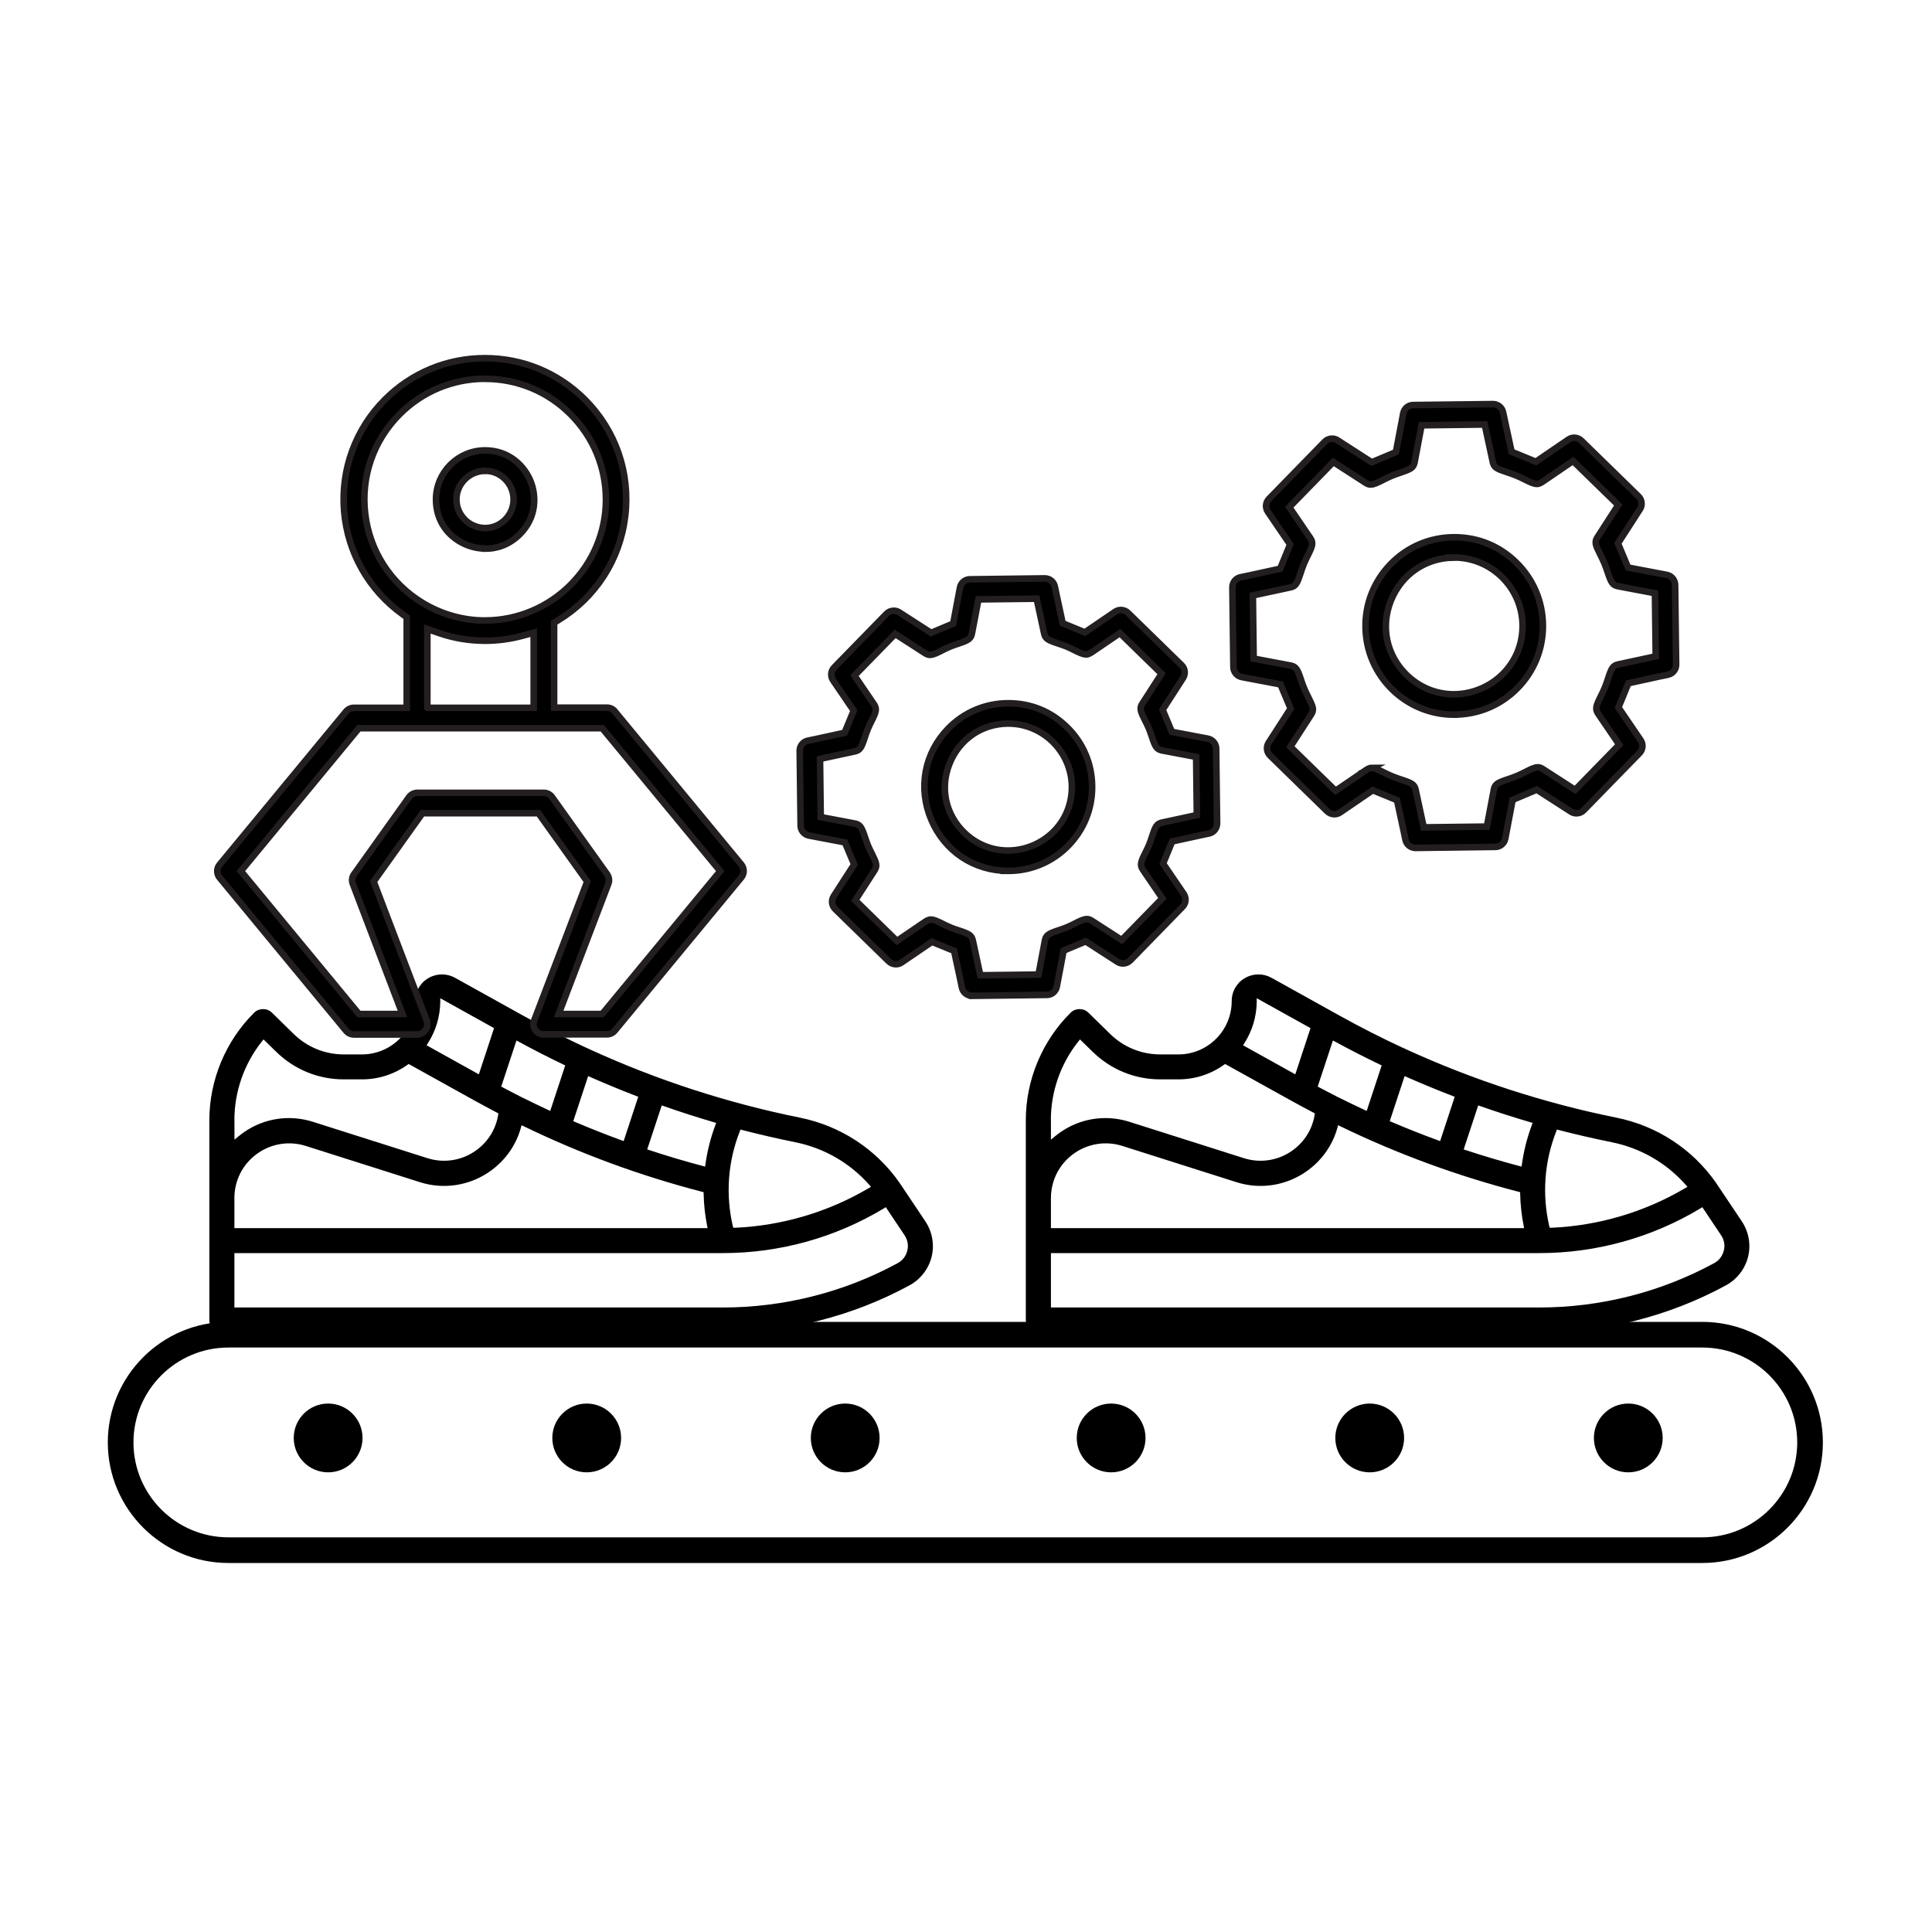 <?xml version="1.0" encoding="UTF-8"?>
<svg id="Layer_1" data-name="Layer 1" xmlns="http://www.w3.org/2000/svg" viewBox="0 0 250 250">
  <defs>
    <style>
      .cls-1 {
        fill-rule: evenodd;
        stroke: #231f20;
        stroke-miterlimit: 10;
        stroke-width: .85px;
      }
    </style>
  </defs>
  <path d="M181.6,135.62c-2.81-1.3-5.57-2.7-8.28-4.21l-8.8-4.89c-1.07-.59-2.38-.58-3.44.05-.08.05-.16.1-.24.15-.5.36-.59.53-.59.53-.56.62-.87,1.43-.87,2.3,0,3.8-3.09,6.89-6.89,6.89h-2.36c-2.43,0-4.73-.94-6.47-2.64l-2.83-2.77c-.61-.61-1.68-.6-2.28,0-3.69,3.65-5.81,8.72-5.81,13.91v25.88c0,.67.41,1.24.98,1.49v.14h65.45c8.44,0,16.8-2.12,24.19-6.14,1.41-.77,2.45-2.11,2.84-3.68.39-1.57.09-3.24-.81-4.59,0,0-3.27-4.9-3.34-4.99-3.06-4.37-7.63-7.36-12.86-8.42-9.4-1.9-18.51-4.86-27.19-8.83l-.4-.19ZM201.37,146.42l.1-.26.25.07c2.21.57,4.5,1.1,6.82,1.57,3.73.75,7.04,2.65,9.57,5.49l.25.28-.32.19c-5.23,3.08-11.2,4.85-17.26,5.11h-.25s-.06-.23-.06-.23c-.94-4.09-.63-8.32.9-12.22ZM191.28,143.04l.29.1c2.16.76,4.32,1.45,6.44,2.07l.31.09-.11.31c-.6,1.6-1.03,3.29-1.27,5.01l-.05.34-.33-.09c-2.25-.59-4.56-1.28-6.87-2.04l-.29-.1,1.88-5.69ZM197.22,158.92h-61.23v-3.88c0-2.29,1.06-4.37,2.9-5.72,1.83-1.34,4.18-1.72,6.33-1.04l14.77,4.69c3.12,1,6.55.45,9.23-1.51,1.89-1.39,3.22-3.3,3.84-5.52l.09-.34.33.16c7.35,3.56,15.09,6.4,23.01,8.45l.22.06v.23c.03,1.36.18,2.73.44,4.06l.07.36ZM181.75,139.24l.31.14c1.9.84,3.89,1.66,5.91,2.44l.27.1-1.89,5.74-.29-.11c-1.98-.72-3.99-1.52-5.97-2.36l-.26-.11,1.93-5.84ZM172.87,141.83c-.72-.36-1.43-.73-2.14-1.11l-.22-.12,1.97-5.96.32.17c1.86,1.01,3.79,2,5.75,2.94l.24.11-1.94,5.89-.31-.14c-1.05-.49-2.11-1-3.16-1.52l-.51-.25ZM161.02,134.99c1.02-1.59,1.57-3.42,1.6-5.31v-.51s6.96,3.87,6.96,3.87l-1.97,5.98-6.76-3.76.17-.27ZM135.98,144.93c0-3.67,1.26-7.28,3.56-10.17l.21-.26,1.64,1.6c2.35,2.3,5.45,3.57,8.74,3.57h2.36c2.12,0,4.15-.65,5.88-1.88l.16-.11,8.7,4.83c.81.45,1.68.91,2.72,1.46l.19.1-.03.21c-.3,1.83-1.3,3.45-2.81,4.55-1.83,1.34-4.17,1.72-6.33,1.04l-14.77-4.69c-1.03-.33-2.09-.5-3.16-.5-2.18,0-4.28.69-6.06,2-.16.12-.33.25-.49.38l-.5.41v-2.55ZM223.05,161.85c-.17.69-.61,1.26-1.24,1.6-6.91,3.76-14.73,5.74-22.63,5.74h-63.19v-7.04h63.2c7.36,0,14.56-2,20.85-5.79l.24-.15,2.43,3.63c.4.6.53,1.31.35,2Z"/>
  <path d="M75.95,135.62c-2.81-1.3-5.57-2.7-8.28-4.21l-8.8-4.89c-1.07-.59-2.38-.58-3.44.05-.08.05-.16.1-.24.15-.5.36-.59.53-.59.53-.56.62-.87,1.43-.87,2.3,0,3.8-3.09,6.89-6.89,6.89h-2.36c-2.43,0-4.73-.94-6.47-2.64l-2.83-2.77c-.61-.61-1.68-.6-2.28,0-3.69,3.65-5.81,8.72-5.81,13.91v25.88c0,.67.41,1.24.98,1.49v.14h65.45c8.44,0,16.8-2.12,24.19-6.14,1.41-.77,2.45-2.11,2.84-3.68.39-1.57.09-3.24-.81-4.59,0,0-3.27-4.9-3.34-4.99-3.06-4.37-7.63-7.36-12.86-8.42-9.4-1.9-18.51-4.86-27.19-8.83l-.4-.19ZM95.72,146.42l.1-.26.25.07c2.21.57,4.5,1.1,6.82,1.57,3.73.75,7.04,2.65,9.57,5.49l.25.28-.32.19c-5.23,3.08-11.2,4.85-17.26,5.11h-.25s-.06-.23-.06-.23c-.94-4.09-.63-8.32.9-12.22ZM85.63,143.04l.29.1c2.16.76,4.32,1.45,6.44,2.07l.31.09-.11.31c-.6,1.6-1.03,3.29-1.27,5.01l-.05.34-.33-.09c-2.25-.59-4.56-1.28-6.87-2.04l-.29-.1,1.88-5.69ZM91.57,158.92H30.33v-3.88c0-2.29,1.06-4.37,2.9-5.72,1.83-1.34,4.18-1.72,6.33-1.04l14.77,4.69c3.12,1,6.55.45,9.23-1.51,1.89-1.39,3.22-3.3,3.84-5.52l.09-.34.33.16c7.35,3.56,15.09,6.4,23.01,8.45l.22.06v.23c.03,1.36.18,2.73.44,4.06l.07.36ZM76.1,139.24l.31.14c1.9.84,3.89,1.66,5.91,2.44l.27.1-1.89,5.74-.29-.11c-1.98-.72-3.99-1.52-5.97-2.36l-.26-.11,1.93-5.84ZM67.22,141.83c-.72-.36-1.43-.73-2.14-1.11l-.22-.12,1.97-5.96.32.17c1.86,1.01,3.79,2,5.75,2.94l.24.11-1.94,5.89-.31-.14c-1.05-.49-2.11-1-3.16-1.52l-.51-.25ZM55.37,134.99c1.02-1.59,1.57-3.42,1.6-5.31v-.51s6.96,3.87,6.96,3.87l-1.97,5.98-6.76-3.76.17-.27ZM30.33,144.93c0-3.67,1.26-7.28,3.56-10.17l.21-.26,1.64,1.6c2.35,2.3,5.45,3.57,8.74,3.57h2.36c2.12,0,4.15-.65,5.88-1.88l.16-.11,8.7,4.83c.81.45,1.68.91,2.72,1.46l.19.1-.03.21c-.3,1.83-1.3,3.45-2.81,4.55-1.83,1.34-4.17,1.72-6.33,1.04l-14.77-4.69c-1.03-.33-2.09-.5-3.16-.5-2.18,0-4.28.69-6.06,2-.16.12-.33.25-.49.38l-.5.41v-2.55ZM117.4,161.85c-.17.69-.61,1.26-1.24,1.6-6.91,3.76-14.73,5.74-22.63,5.74H30.33v-7.04h63.2c7.36,0,14.56-2,20.85-5.79l.24-.15,2.43,3.63c.4.6.53,1.31.35,2Z"/>
  <g>
    <path d="M29.55,202.25c-8.6,0-15.6-7-15.6-15.6s7-15.6,15.6-15.6h190.73c8.6,0,15.6,7,15.6,15.6s-7,15.6-15.6,15.6H29.55ZM29.55,174.37c-6.77,0-12.28,5.51-12.28,12.28s5.51,12.28,12.28,12.28h190.73c6.77,0,12.28-5.51,12.28-12.28s-5.51-12.28-12.28-12.28H29.55Z"/>
    <circle cx="42.46" cy="186.07" r="4.45"/>
    <circle cx="75.92" cy="186.07" r="4.45"/>
    <circle cx="109.37" cy="186.07" r="4.45"/>
    <circle cx="143.78" cy="186.07" r="4.45"/>
    <circle cx="177.24" cy="186.07" r="4.45"/>
    <circle cx="210.7" cy="186.07" r="4.45"/>
  </g>
  <path class="cls-1" d="M70.36,133.86c-.45,0-.86-.22-1.11-.6-.25-.38-.29-.84-.11-1.26l6.85-17.93-6.31-8.84h-15.02l-6.31,8.84,6.82,17.88c.26.65.06,1.11-.09,1.32-.25.37-.66.59-1.1.59h-8.18c-.42,0-.81-.2-1.06-.53l-16.32-19.76c-.41-.5-.41-1.21.01-1.7l16.35-19.8c.25-.3.62-.48,1.02-.48h6.83v-11.72l-.47-.34c-4.4-3.13-7.18-8.01-7.63-13.39-.45-5.37,1.48-10.63,5.29-14.44,3.45-3.45,8.04-5.35,12.93-5.35s9.47,1.9,12.93,5.35c3.99,3.99,5.89,9.49,5.22,15.09-.67,5.62-3.83,10.52-8.66,13.46l-.54.33v10.99h6.84c.42,0,.81.19,1.06.53l16.32,19.76c.41.5.41,1.21-.01,1.7l-16.35,19.8c-.25.3-.62.48-1.02.48h-1.13s-7.05,0-7.05,0ZM70.36,102.59c.47,0,.89.24,1.14.64l6.97,9.77c.34.42.42.92.25,1.36l-6.43,16.85h5.64l15.27-18.49-15.27-18.49h-31.49l-15.27,18.49,15.27,18.49h5.64l-6.43-16.85c-.17-.44-.09-.94.21-1.3l7.07-9.91c.25-.35.65-.55,1.08-.56h1.13s15.23,0,15.23,0ZM55.31,91.59h13.75v-9.72l-1.43.39c-1.58.43-3.21.65-4.86.65-2.04,0-4.05-.33-5.97-1l-1.5-.52v10.19ZM62.77,49.01c-4.18,0-8.1,1.63-11.05,4.58-3.42,3.42-5.04,8.13-4.46,12.92.58,4.81,3.29,9,7.43,11.51,2.45,1.48,5.23,2.27,8.03,2.27,8.65,0,15.69-7.02,15.69-15.64,0-4.18-1.63-8.1-4.58-11.05-2.95-2.95-6.88-4.58-11.05-4.58ZM125.77,128.85c-.62,0-1.16-.44-1.29-1.04l-.24-1.15h0s-.78-3.62-.78-3.62l-2.87-1.17-3.92,2.67c-.22.15-.48.23-.74.23-.36,0-.71-.15-.96-.41l-6.9-6.73c-.45-.44-.53-1.13-.19-1.66l2.65-4.11-1.2-2.86-4.65-.88c-.64-.12-1.11-.7-1.08-1.35l-.12-9.62c0-.63.43-1.17,1.04-1.3l1.15-.24h0s3.62-.79,3.62-.79l1.18-2.87-2.67-3.92c-.37-.54-.29-1.25.18-1.7l6.73-6.9c.25-.26.59-.4.95-.4.25,0,.5.07.71.21l4.11,2.65,2.86-1.2.88-4.65c.12-.63.66-1.08,1.29-1.08h.12s9.56-.12,9.56-.12c.63,0,1.17.44,1.3,1.04l.24,1.15h0s.78,3.62.78,3.62l2.87,1.18,3.92-2.67c.22-.15.48-.23.74-.23.36,0,.71.15.96.41l6.9,6.73c.45.44.53,1.13.19,1.66l-2.65,4.11,1.2,2.86,4.65.88c.64.12,1.11.7,1.08,1.35l.12,9.62c0,.62-.43,1.17-1.04,1.3l-1.15.24h0s-3.62.79-3.62.79l-1.18,2.87,2.67,3.92c.37.54.29,1.26-.18,1.7l-6.73,6.9c-.25.26-.59.4-.95.4-.25,0-.5-.07-.71-.21l-4.11-2.65-2.86,1.2-.88,4.65c-.12.63-.66,1.08-1.29,1.08h-.12s-9.57.12-9.57.12ZM120.45,118.99c.41,0,.93.26,1.52.55.34.17.68.34,1.05.49.37.15.74.28,1.1.39,1.27.42,1.61.6,1.76,1.28l.97,4.5,7.53-.09.81-4.29c.13-.81.45-.99,1.77-1.43.36-.12.73-.25,1.11-.4.37-.15.71-.33,1.05-.5.59-.3,1.11-.56,1.52-.56.13,0,.33.02.63.21l3.88,2.5,5.26-5.39-2.5-3.68c-.43-.62-.32-.99.3-2.22.17-.34.34-.68.49-1.05.15-.37.27-.74.39-1.1.42-1.27.6-1.61,1.28-1.76l4.5-.97-.09-7.53-4.29-.81c-.81-.13-.99-.45-1.43-1.77-.12-.36-.25-.73-.4-1.11-.15-.37-.33-.72-.5-1.05-.61-1.2-.72-1.57-.35-2.14l2.5-3.88-5.39-5.26-3.68,2.5c-.34.23-.56.26-.7.26-.41,0-.93-.26-1.52-.55-.34-.17-.68-.34-1.05-.49-.37-.15-.74-.27-1.1-.39-1.27-.42-1.61-.6-1.76-1.28l-.97-4.5-7.53.09-.82,4.29c-.13.81-.45.99-1.77,1.43-.36.12-.73.25-1.11.4-.37.15-.71.33-1.05.5-.59.3-1.11.56-1.52.56-.13,0-.33-.02-.63-.21l-3.88-2.5-5.26,5.39,2.5,3.68c.43.62.32,1-.3,2.22-.17.34-.34.68-.49,1.05-.15.37-.27.74-.39,1.1-.42,1.27-.6,1.61-1.28,1.76l-4.5.97.09,7.53,4.29.81c.81.13.99.45,1.43,1.77.12.36.25.73.4,1.11.15.37.33.71.5,1.05.6,1.2.72,1.57.35,2.15l-2.5,3.88,5.39,5.26,3.68-2.5c.34-.23.56-.26.7-.26ZM130.46,112.69c-4.42,0-8.23-2.54-9.96-6.64-1.73-4.1-.88-8.61,2.21-11.78,2.06-2.11,4.82-3.27,7.77-3.27s5.53,1.09,7.57,3.08c2.08,2.02,3.24,4.73,3.27,7.63.04,2.9-1.06,5.63-3.08,7.71-2.02,2.07-4.73,3.24-7.63,3.27h-.15ZM130.38,93.63c-3.37.04-6.25,2.03-7.51,5.18-1.26,3.14-.54,6.56,1.88,8.91,1.55,1.51,3.56,2.34,5.68,2.34h0c2.22,0,4.39-.91,5.95-2.49,1.52-1.54,2.35-3.61,2.32-5.83-.06-4.47-3.74-8.11-8.21-8.11h-.1ZM183.16,109.72c-.62,0-1.16-.44-1.29-1.04l-.24-1.15h0s-.86-3.99-.86-3.99l-3.14-1.29-4.22,2.88c-.22.15-.48.23-.74.23-.36,0-.71-.15-.96-.41l-7.36-7.18c-.45-.44-.53-1.13-.19-1.66l.68-1.05,2.17-3.37-1.32-3.13-5.01-.95c-.64-.12-1.1-.7-1.08-1.35l-.13-10.26c0-.63.43-1.17,1.04-1.3l1.15-.24h0s3.99-.87,3.99-.87l1.29-3.14-2.88-4.23c-.37-.54-.29-1.25.18-1.7l7.18-7.36c.25-.26.59-.4.95-.4.25,0,.5.07.71.21l4.42,2.85,3.13-1.32.95-5.01c.12-.63.66-1.08,1.29-1.08h.12s10.2-.12,10.2-.12c.63,0,1.17.44,1.3,1.04l.22,1.02h0s.89,4.11.89,4.11l3.14,1.29,4.22-2.88c.22-.15.48-.23.74-.23.36,0,.71.15.96.41l7.36,7.18c.45.44.53,1.13.19,1.66l-2.85,4.42,1.31,3.13,5.01.95c.64.12,1.1.7,1.08,1.35l.13,10.26c0,.63-.43,1.17-1.04,1.3l-1.15.24h0s-3.99.87-3.99.87l-1.29,3.14,2.88,4.23c.37.54.29,1.25-.18,1.7l-7.18,7.36c-.25.26-.59.4-.95.4-.25,0-.5-.07-.71-.21l-4.42-2.85-3.13,1.32-.95,5.01c-.12.63-.66,1.08-1.29,1.08h-.12s-10.22.13-10.22.13ZM177.48,99.37c.42,0,.95.27,1.56.57.36.18.74.37,1.14.53.41.17.81.3,1.2.43,1.31.43,1.65.61,1.8,1.29l1.05,4.87,8.17-.1.88-4.66c.13-.82.44-.99,1.81-1.45.38-.13.79-.26,1.2-.44.41-.17.78-.36,1.14-.54.61-.31,1.14-.58,1.56-.58.13,0,.33.02.63.21l4.2,2.71,5.71-5.85-2.71-3.98c-.43-.62-.32-1,.31-2.26.18-.36.37-.74.53-1.14.17-.41.3-.81.43-1.2.43-1.31.61-1.65,1.29-1.8l4.87-1.05-.1-8.17-4.66-.88c-.82-.13-.99-.44-1.45-1.81-.13-.38-.27-.79-.44-1.2-.17-.41-.36-.78-.54-1.14-.62-1.23-.74-1.6-.37-2.18l2.71-4.2-5.85-5.7-3.98,2.71c-.34.23-.56.26-.7.26-.42,0-.95-.27-1.56-.57-.36-.18-.74-.37-1.14-.53-.41-.17-.81-.3-1.2-.43-1.31-.43-1.65-.61-1.8-1.29l-1.05-4.87-8.17.1-.88,4.66c-.13.82-.44.99-1.81,1.45-.38.13-.79.26-1.2.44-.41.17-.78.36-1.14.54-.61.31-1.14.58-1.56.58-.13,0-.33-.02-.63-.21l-4.2-2.71-5.7,5.85,2.71,3.98c.43.62.32,1-.31,2.26-.18.36-.37.74-.53,1.14-.17.41-.3.81-.42,1.19-.43,1.31-.61,1.66-1.29,1.8l-4.87,1.05.1,8.17,4.66.88c.82.13.99.44,1.45,1.81.13.38.26.79.44,1.2.17.41.36.78.54,1.14.62,1.23.74,1.6.37,2.18l-2.71,4.2,5.85,5.7,3.98-2.71c.34-.23.56-.26.7-.26ZM188.17,92.48c-3.01,0-5.86-1.16-8.01-3.26-2.19-2.14-3.42-5.01-3.46-8.07-.04-3.07,1.12-5.96,3.26-8.16,2.18-2.23,5.1-3.47,8.22-3.47s5.86,1.16,8.01,3.26c2.19,2.14,3.42,5.01,3.46,8.07.04,3.07-1.12,5.96-3.26,8.16-2.18,2.23-5.1,3.46-8.22,3.46ZM188.07,72.15c-3.63.05-6.73,2.18-8.09,5.57-1.35,3.38-.58,7.06,2.02,9.6,1.67,1.63,3.84,2.52,6.11,2.52h0c2.39,0,4.73-.98,6.41-2.68,1.64-1.66,2.53-3.89,2.5-6.28-.06-4.82-4.03-8.74-8.85-8.74h-.11ZM62.84,70.99c-3.16,0-6.42-2.38-6.42-6.36,0-3.5,2.85-6.35,6.35-6.35,3.12,0,5.07,2.03,5.86,3.93.79,1.9.84,4.71-1.37,6.92-1.54,1.54-3.26,1.87-4.42,1.87ZM62.79,60.93c-2.05,0-3.73,1.66-3.73,3.7s1.67,3.7,3.73,3.7h0c.97,0,1.89-.39,2.59-1.09,1.44-1.44,1.44-3.79,0-5.23-.7-.7-1.62-1.09-2.59-1.09Z"/>
</svg>